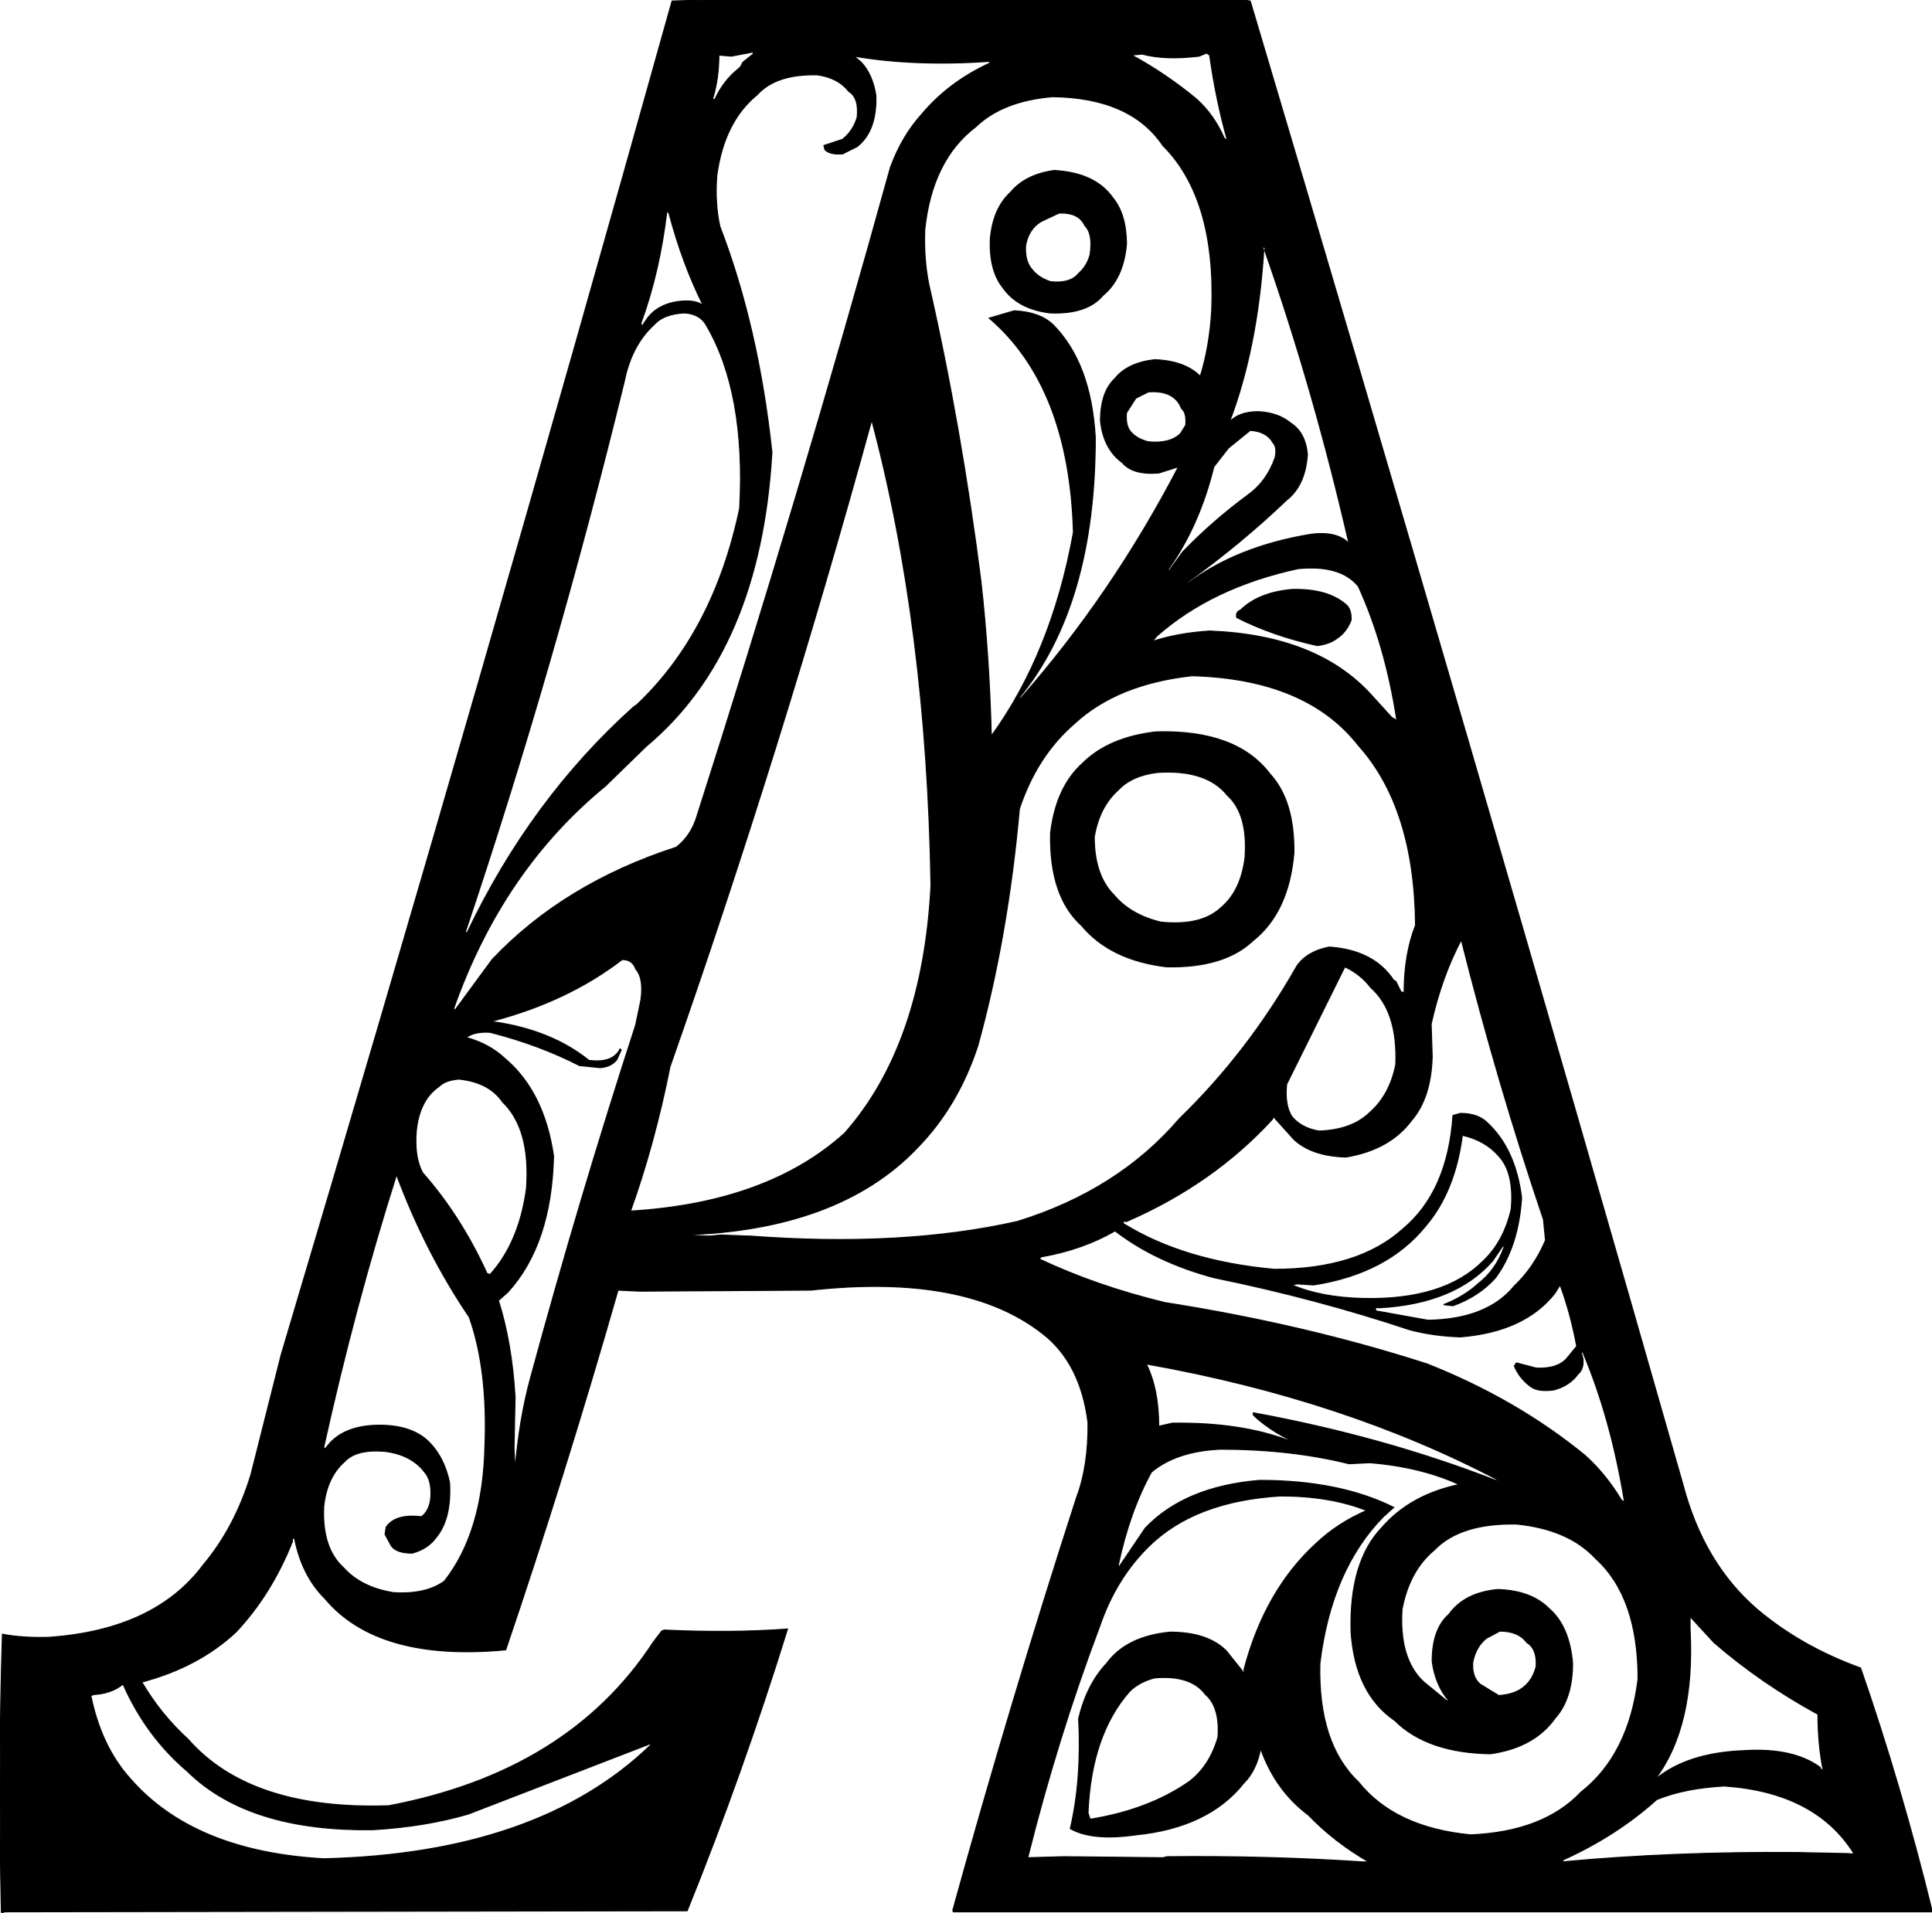 <svg xmlns:dc="http://purl.org/dc/elements/1.1/" xmlns="http://www.w3.org/2000/svg" width="1858" height="1840" version="1.1" desc="Created with decorsvg.com converter" viewBox="97.665 104 1858 1840">
                            <path fill="rgb(0,0,0)" stroke="rgb(2,2,3)" stroke-width="1" opacity="1" d="M 773.5 104 L 1293.5 104 L 1300 105 Q 1511.1 814.3 1716 1531.5 Q 1735.9 1607.6 1787.5 1652 Q 1829.8 1687.8 1887 1708.5 Q 1926.2 1821.7 1956 1943 L 1014.5 1943 L 1014 1941.5 Q 1069.9 1739.4 1133 1544.5 Q 1144.4 1514.4 1144 1472.5 Q 1136.8 1415.2 1100.5 1387 Q 1026.4 1328.6 877.5 1345 L 712.5 1346 L 692 1345 Q 641.4 1521.6 584 1691 Q 461.1 1702.6 410 1641.5 Q 388 1619.6 381 1584 Q 378 1582.8 379 1586.5 Q 358.9 1637.4 324.5 1674 Q 288.3 1707.7 234 1722 Q 252.3 1753.1 278.5 1777 Q 338.5 1845.5 471.5 1841 Q 644.7 1808.2 726 1683.5 L 734 1673 L 736.5 1672 Q 801 1675 855 1671 Q 811.5 1810.9 758.5 1942 L 102.5 1943 L 99 1944 Q 95.9 1805 100 1676 Q 119.2 1679.7 144.5 1679 Q 246.4 1671.9 293 1609.5 Q 323.4 1573.4 339 1522.5 L 368 1407.5 Q 560.8 760.4 744 105 L 773.5 104 Z M 822 154 L 801 158 L 789 157 Q 789 180 783 199 L 785 200 Q 793 182 808 170 L 810 168 L 812 164 L 822 156 L 822 154 Z M 1258 155 L 1251 158 Q 1218 162 1196 156 L 1186 157 Q 1219 175 1248 199 Q 1265 214 1275 237 L 1278 239 Q 1267 200 1261 157 L 1258 155 Z M 919 158 L 926 164 Q 937 176 940 196 Q 941 230 922 245 L 908 252 Q 896 253 891 248 L 890 244 L 908 238 Q 918 230 922 217 Q 924 198 914 192 Q 904 179 884 176 Q 844 175 826 195 Q 794 221 787 273 Q 785 300 790 322 Q 827 418 840 539 Q 829 730 719 822 L 680 860 Q 581 941 534 1074 L 535 1076 L 571 1027 Q 640 954 748 919 Q 761 909 767 892 Q 866 583 954 265 Q 965 235 984 214 Q 1010 183 1049 165 L 1050 163 Q 977 168 919 158 Z M 1110 197 Q 1062 201 1036 226 Q 994 258 987 325 Q 986 354 991 378 Q 1022 514 1041 663 Q 1049 734 1051 812 Q 1109 732 1130 616 Q 1126 476 1049 410 L 1073 403 Q 1097 404 1110 416 Q 1147 453 1151 525 Q 1151 686 1078 775 L 1079 776 Q 1167 676 1231 553 L 1212 559 Q 1187 561 1177 549 Q 1159 536 1156 509 Q 1156 481 1170 468 Q 1182 453 1208 450 Q 1237 451 1252 466 Q 1261 437 1263 402 Q 1267 295 1216 244 Q 1185 198 1110 197 Z M 739 307 Q 732 366 714 415 L 715 418 L 719 412 Q 729 397 750 394 Q 767 392 774 398 Q 754 358 741 309 L 739 307 Z M 1312 342 L 1313 345 Q 1307 439 1280 510 Q 1289 500 1308 500 Q 1327 501 1339 511 Q 1353 520 1355 541 Q 1353 571 1335 585 Q 1291 627 1241 663 L 1239 666 Q 1286 630 1358 618 Q 1380 615 1392 624 L 1395 627 Q 1361 479 1314 345 Q 1315 341 1312 342 Z M 756 405 Q 736 406 727 416 Q 705 436 698 471 Q 631 745 545 1001 L 547 1001 Q 608 873 707 784 L 710 782 Q 784 712 809 593 Q 815 482 777 417 Q 771 406 756 405 Z M 1202 481 L 1190 487 L 1181 501 Q 1180 512 1184 518 Q 1190 526 1202 529 Q 1223 531 1233 521 L 1238 513 Q 1239 501 1234 497 Q 1227 479 1202 481 Z M 936 508 Q 848 828 742 1130 Q 727 1205 704 1269 Q 836 1261 910 1194 Q 985 1109 993 956 Q 989 707 936 508 Z M 1300 518 L 1279 535 L 1265 553 Q 1251 610 1221 652 L 1222 653 L 1235 635 Q 1264 605 1298 580 Q 1316 567 1324 544 Q 1326 534 1322 530 Q 1316 519 1300 518 Z M 1346 651 Q 1263 669 1210 716 L 1206 721 Q 1230 713 1261 711 Q 1364 715 1416 772 L 1436 794 L 1441 797 Q 1430 725 1404 668 Q 1387 647 1346 651 Z M 1244 754 Q 1172 762 1131 800 Q 1095 831 1078 882 Q 1067 1005 1038 1110 Q 1019 1168 980 1208 Q 904 1288 752 1292 L 778 1293 L 780 1293 L 791 1292 L 817 1293 L 819 1293 Q 965 1304 1076 1279 Q 1173 1249 1232 1180 Q 1298 1116 1345 1033 Q 1355 1019 1376 1015 Q 1419 1018 1438 1047 L 1440 1048 L 1445 1058 L 1448 1059 Q 1448 1022 1459 994 Q 1458 881 1404 821 Q 1354 757 1244 754 Z M 1503 1008 Q 1484 1044 1474 1089 L 1475 1120 Q 1474 1160 1455 1182 Q 1434 1210 1392 1217 Q 1359 1216 1342 1200 L 1324 1180 L 1323 1178 L 1321 1181 Q 1264 1243 1181 1279 Q 1177 1278 1178 1281 Q 1236 1317 1323 1325 Q 1404 1325 1447 1286 Q 1490 1250 1495 1177 L 1502 1175 Q 1519 1175 1528 1184 Q 1555 1209 1561 1256 Q 1558 1303 1536 1333 Q 1520 1351 1495 1360 L 1486 1359 Q 1506 1351 1519 1339 Q 1536 1326 1544 1304 L 1544 1301 L 1533 1317 Q 1497 1358 1424 1362 Q 1419 1361 1421 1365 L 1471 1374 Q 1528 1373 1554 1341 Q 1573 1323 1584 1297 L 1582 1277 Q 1538 1147 1503 1008 Z M 696 1027 Q 644 1067 572 1086 L 571 1088 L 573 1087 Q 628 1095 664 1124 Q 687 1127 694 1113 L 695 1114 L 691 1123 Q 686 1130 675 1131 L 655 1129 Q 616 1109 569 1097 Q 554 1096 546 1102 Q 568 1108 583 1122 Q 621 1154 630 1216 Q 628 1301 586 1347 L 577 1355 Q 590 1396 593 1448 L 592 1497 L 593 1518 Q 597 1469 608 1429 Q 655 1256 709 1090 L 714 1066 Q 717 1045 709 1036 Q 706 1027 696 1027 Z M 1391 1034 L 1335 1147 Q 1333 1167 1340 1178 Q 1349 1189 1366 1192 Q 1397 1191 1414 1175 Q 1434 1158 1440 1128 Q 1442 1077 1416 1054 Q 1406 1041 1391 1034 Z M 539 1142 Q 526 1143 520 1149 Q 501 1162 498 1192 Q 496 1217 504 1232 Q 541 1274 566 1329 L 569 1330 Q 597 1299 604 1247 Q 608 1190 581 1164 Q 568 1145 539 1142 Z M 1504 1196 Q 1497 1250 1469 1283 Q 1432 1329 1361 1340 L 1345 1339 L 1340 1340 Q 1368 1352 1408 1353 Q 1486 1355 1524 1317 Q 1544 1298 1551 1267 Q 1554 1232 1539 1216 Q 1526 1201 1504 1196 Z M 479 1234 Q 439 1360 409 1496 L 410 1498 L 415 1492 Q 430 1476 459 1475 Q 495 1474 512 1493 Q 525 1507 530 1530 Q 532 1565 517 1583 Q 509 1594 494 1598 Q 479 1598 474 1591 L 468 1580 L 469 1573 Q 478 1560 503 1563 Q 511 1557 512 1544 Q 513 1528 506 1520 Q 493 1503 467 1500 Q 440 1498 429 1510 Q 412 1525 409 1553 Q 407 1593 428 1612 Q 445 1631 476 1636 Q 507 1638 525 1625 Q 562 1578 564 1496 Q 567 1422 549 1371 Q 507 1309 479 1234 Z M 1170 1288 Q 1139 1306 1099 1313 L 1097 1315 Q 1152 1341 1218 1357 Q 1352 1378 1470 1416 Q 1556 1450 1622 1504 Q 1642 1522 1657 1547 L 1660 1549 Q 1647 1469 1620 1405 L 1618 1404 L 1620 1411 Q 1621 1421 1615 1426 Q 1607 1437 1592 1441 Q 1577 1443 1570 1438 Q 1559 1430 1554 1418 L 1556 1415 L 1575 1420 Q 1596 1421 1605 1410 L 1614 1399 Q 1608 1367 1598 1340 L 1593 1348 Q 1564 1385 1502 1390 Q 1475 1389 1453 1383 Q 1363 1353 1265 1333 Q 1209 1318 1170 1288 Z M 1200 1416 Q 1212 1440 1212 1476 L 1225 1473 Q 1291 1472 1338 1490 L 1340 1490 Q 1321 1481 1306 1468 L 1303 1465 L 1303 1463 Q 1428 1486 1536 1528 L 1539 1528 Q 1391 1450 1200 1416 Z M 1271 1498 Q 1229 1500 1205 1520 Q 1184 1558 1173 1610 L 1174 1611 L 1199 1574 Q 1237 1534 1309 1528 Q 1386 1528 1438 1554 L 1428 1563 Q 1378 1614 1367 1704 Q 1365 1781 1404 1818 Q 1439 1862 1512 1869 Q 1582 1866 1618 1828 Q 1664 1792 1673 1719 Q 1673 1640 1632 1603 Q 1606 1575 1556 1570 Q 1502 1569 1477 1595 Q 1453 1615 1446 1652 Q 1443 1700 1467 1722 L 1489 1740 L 1491 1740 Q 1478 1725 1475 1702 Q 1475 1671 1491 1657 Q 1506 1636 1538 1633 Q 1570 1634 1587 1651 Q 1607 1668 1610 1704 Q 1610 1738 1593 1757 Q 1573 1785 1531 1791 Q 1470 1790 1439 1759 Q 1401 1733 1397 1674 Q 1395 1606 1427 1573 Q 1454 1542 1501 1532 Q 1464 1515 1415 1511 L 1395 1512 Q 1339 1498 1271 1498 Z M 1329 1543 Q 1247 1548 1203 1591 Q 1171 1622 1155 1669 Q 1115 1775 1086 1891 L 1121 1890 L 1216 1891 L 1220 1890 Q 1317 1889 1408 1895 L 1414 1895 Q 1381 1876 1356 1850 Q 1324 1826 1310 1786 Q 1306 1807 1294 1819 Q 1260 1862 1190 1869 Q 1148 1875 1127 1863 Q 1138 1816 1135 1757 Q 1143 1724 1162 1704 Q 1181 1678 1223 1674 Q 1259 1674 1277 1692 L 1293 1712 L 1295 1713 L 1294 1710 Q 1314 1634 1363 1589 Q 1384 1569 1412 1557 Q 1377 1543 1329 1543 Z M 1723 1659 L 1723 1671 Q 1728 1765 1689 1816 Q 1720 1790 1775 1788 Q 1822 1785 1848 1804 L 1849 1806 L 1851 1807 Q 1846 1782 1846 1753 Q 1791 1723 1746 1684 L 1723 1659 Z M 1540 1673 L 1527 1680 Q 1517 1688 1514 1703 Q 1513 1717 1521 1724 L 1539 1735 Q 1555 1734 1564 1726 Q 1572 1719 1575 1707 Q 1576 1690 1566 1684 Q 1558 1673 1540 1673 Z M 1208 1718 Q 1193 1722 1184 1731 Q 1147 1773 1144 1848 L 1146 1854 Q 1202 1845 1241 1818 Q 1261 1803 1269 1775 Q 1271 1746 1257 1734 Q 1243 1715 1208 1718 Z M 216 1724 Q 205 1733 188 1734 L 185 1735 Q 195 1784 223 1815 Q 284 1885 409 1892 Q 615 1887 723 1783 L 724 1781 L 548 1849 Q 507 1861 457 1864 Q 337 1866 278 1808 Q 238 1774 216 1724 Z M 1756 1822 Q 1718 1824 1691 1835 Q 1652 1870 1601 1893 L 1600 1895 Q 1707 1885 1826 1886 L 1875 1887 Q 1881 1888 1880 1886 Q 1843 1828 1756 1822 Z "/><path fill="rgb(0,0,0)" stroke="rgb(2,2,3)" stroke-width="1" opacity="1" d="M 1111.5 268 Q 1150.9 270.1 1168 294.5 Q 1180.8 310.2 1181 338.5 Q 1178.2 371.7 1158.5 388 Q 1143 406.5 1107.5 405 Q 1076.3 401.2 1062 380.5 Q 1049.1 364.4 1050 334.5 Q 1052.5 304.5 1069.5 289 Q 1083.8 271.8 1111.5 268 Z M 1116 309 L 1099 317 Q 1087 324 1084 340 Q 1083 355 1090 363 Q 1096 371 1108 375 Q 1127 377 1135 367 Q 1143 360 1146 349 Q 1149 329 1141 321 Q 1135 308 1116 309 Z "/><path fill="rgb(0,0,0)" stroke="rgb(2,2,3)" stroke-width="1" opacity="1" d="M 1340.5 671 Q 1374.3 670.2 1392 685.5 Q 1397.5 690 1397 700.5 Q 1392.8 711.8 1383.5 718 Q 1376.1 723.6 1364.5 725 Q 1321.4 715.5 1287 698 Q 1286 692.4 1290.5 691 Q 1308.2 673.7 1340.5 671 Z "/><path fill="rgb(0,0,0)" stroke="rgb(2,2,3)" stroke-width="1" opacity="1" d="M 1209.5 808 Q 1286.7 805.8 1319 848.5 Q 1342.7 874.3 1342 924.5 Q 1337.1 981.6 1302.5 1009 Q 1274.7 1035.2 1219.5 1034 Q 1165.5 1027.5 1138 994.5 Q 1106.7 966.3 1108 905.5 Q 1113.2 861 1139 838 Q 1164.1 813.2 1209.5 808 Z M 1211 847 Q 1186 850 1173 864 Q 1155 880 1150 909 Q 1150 946 1169 965 Q 1185 984 1214 991 Q 1253 995 1272 977 Q 1291 961 1295 929 Q 1298 887 1278 869 Q 1258 844 1211 847 Z "/></svg>